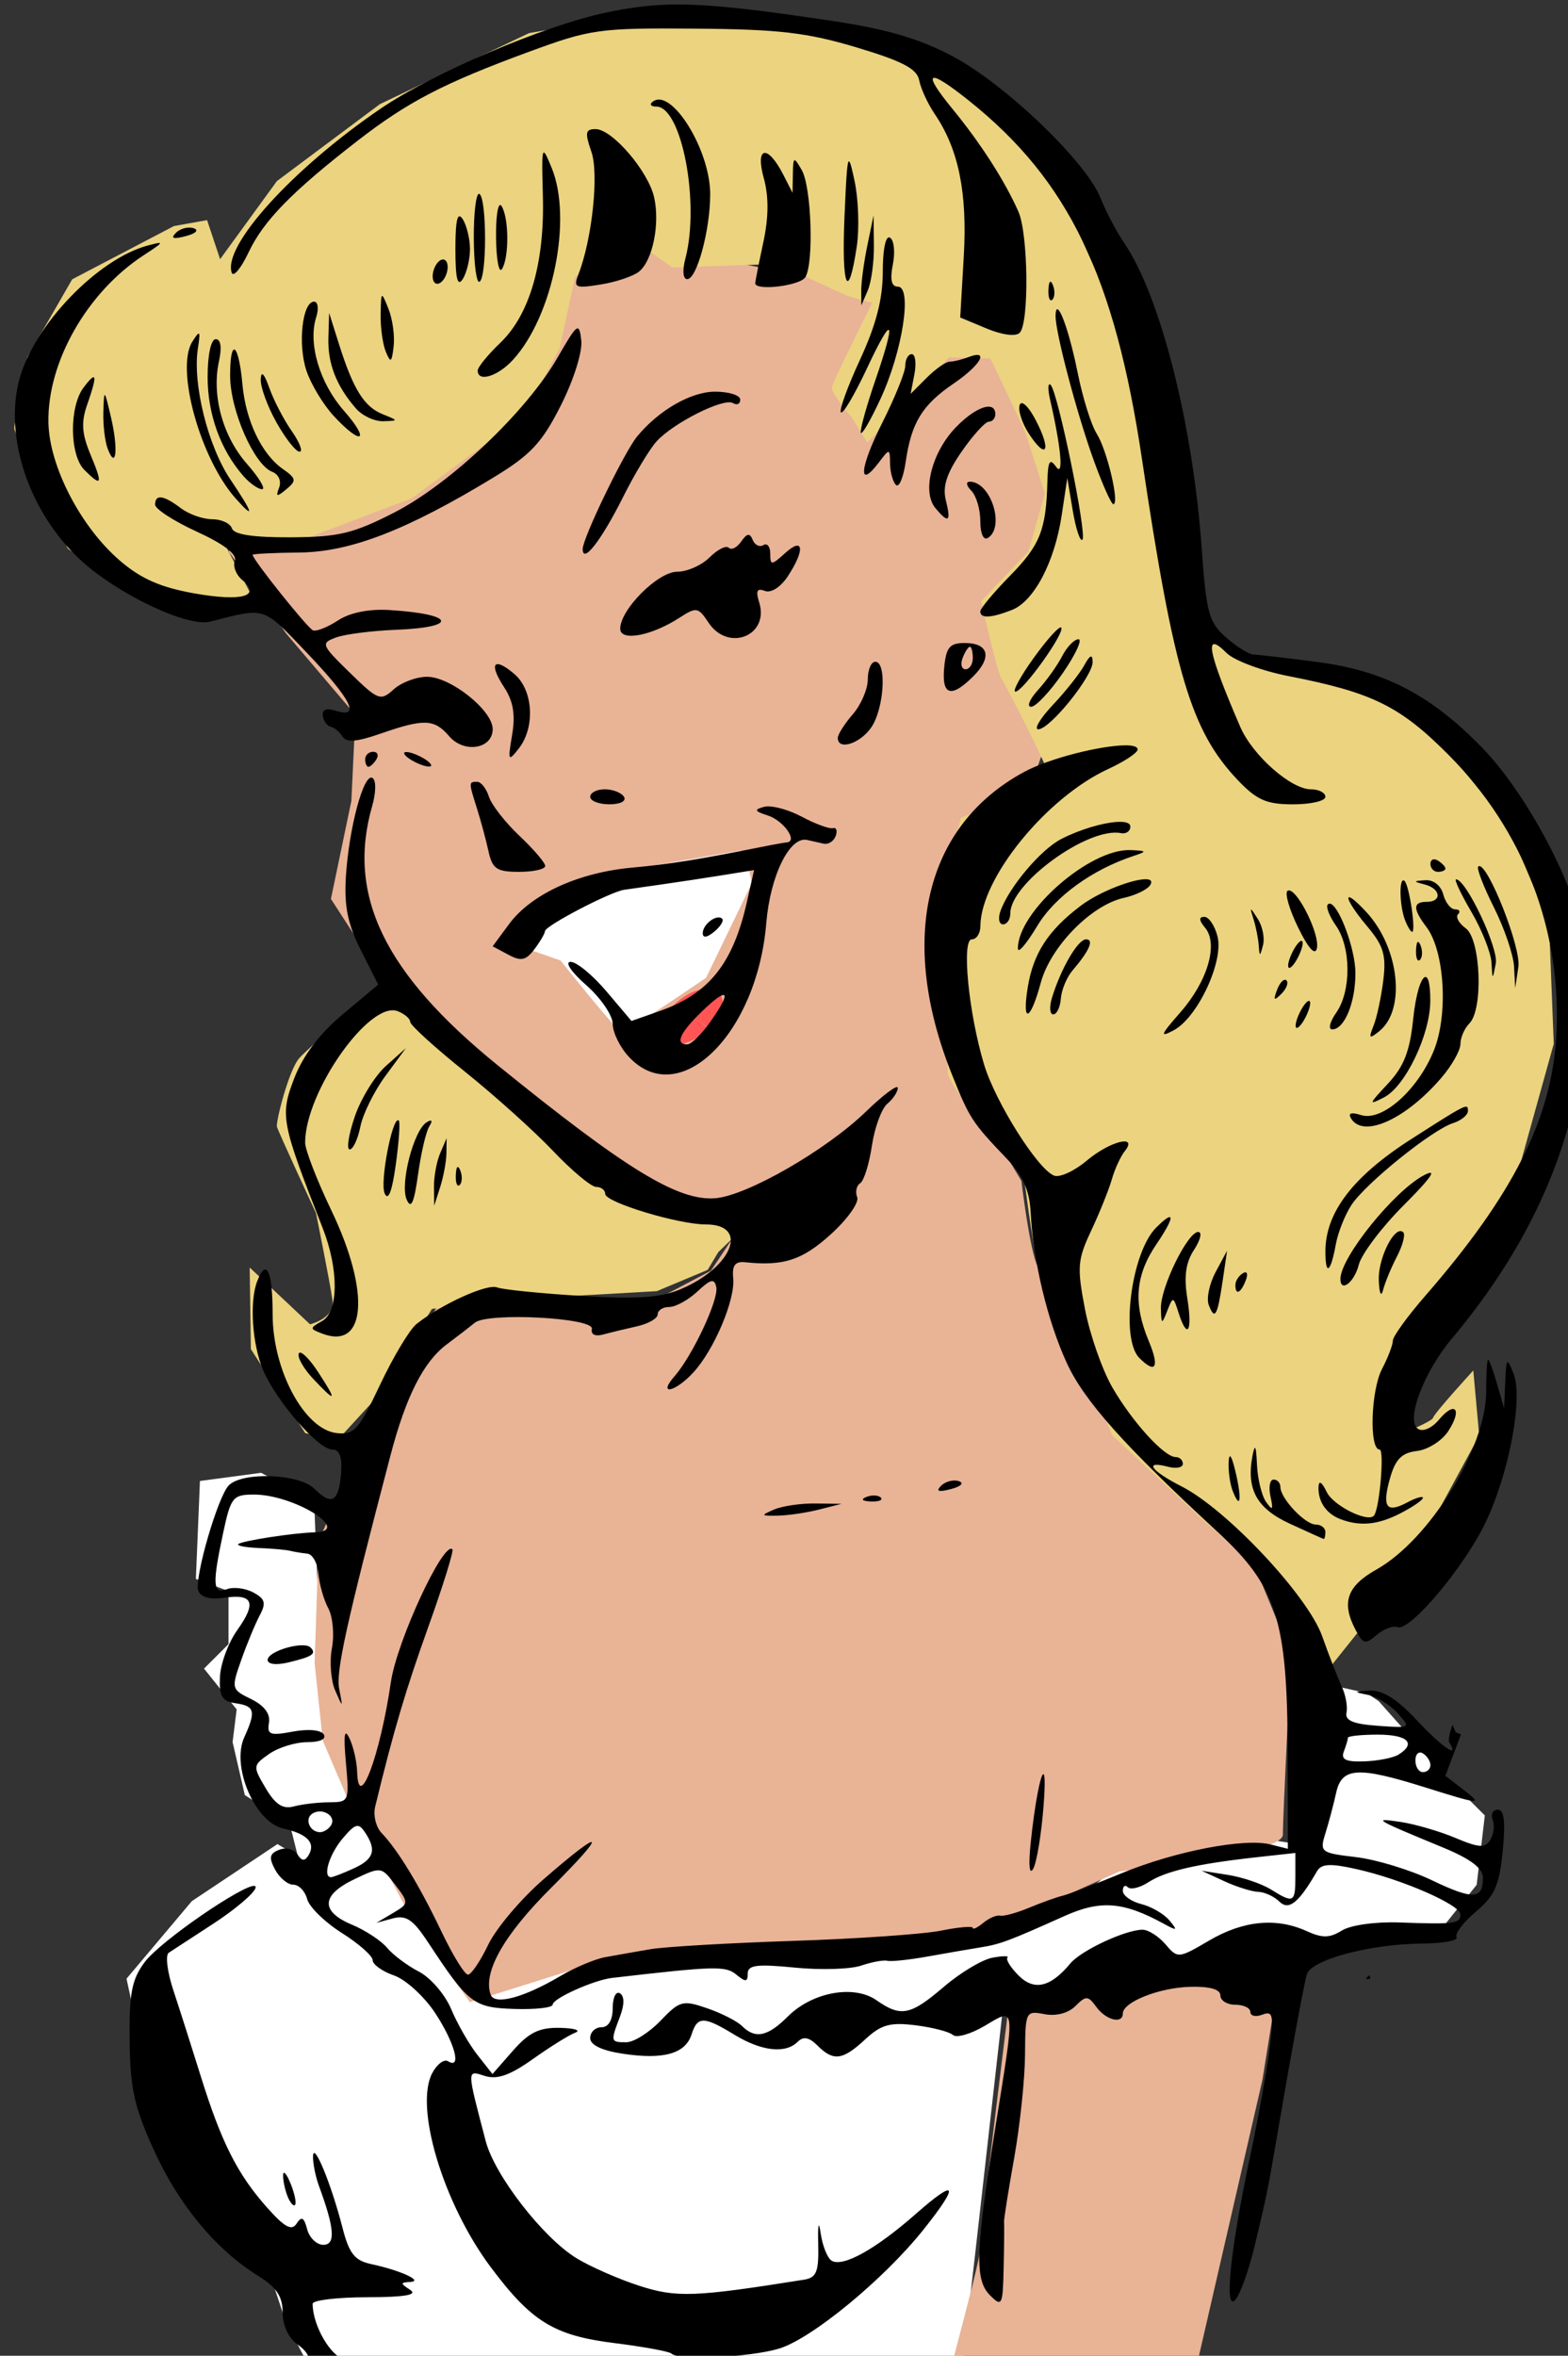 <?xml version="1.0" encoding="UTF-8" standalone="no"?>
<svg
   xmlns:dc="http://purl.org/dc/elements/1.1/"
   xmlns:cc="http://creativecommons.org/ns#"
   xmlns:rdf="http://www.w3.org/1999/02/22-rdf-syntax-ns#"
   xmlns:svg="http://www.w3.org/2000/svg"
   xmlns="http://www.w3.org/2000/svg"
   xmlns:sodipodi="http://sodipodi.sourceforge.net/DTD/sodipodi-0.dtd"
   xmlns:inkscape="http://www.inkscape.org/namespaces/inkscape"
   sodipodi:docname="Farmer daughter.svg"
   inkscape:version="1.0 (4035a4fb49, 2020-05-01)"
   id="svg4753"
   version="1.1"
   viewBox="0 0 55.389 83.208"
   height="83.208mm"
   width="55.389mm">
  <rect x="0" y="0" width="55.389" height="83.208" fill="#333333" stroke="none"/>
  <title
     id="title5359">Farmer daughter</title>
  <defs
     id="defs4747" />
  <sodipodi:namedview
     inkscape:window-maximized="1"
     inkscape:window-y="-8"
     inkscape:window-x="-8"
     inkscape:window-height="705"
     inkscape:window-width="1366"
     fit-margin-bottom="0"
     fit-margin-right="0"
     fit-margin-left="0"
     fit-margin-top="0"
     inkscape:snap-global="false"
     showguides="false"
     showgrid="false"
     inkscape:document-rotation="0"
     inkscape:current-layer="layer1"
     inkscape:document-units="mm"
     inkscape:cy="36.207589"
     inkscape:cx="-49.02859"
     inkscape:zoom="0.65072694"
     inkscape:pageshadow="2"
     inkscape:pageopacity="0.0"
     borderopacity="1.0"
     bordercolor="#666666"
     pagecolor="#ffffff"
     id="base">
    <sodipodi:guide
       id="guide5332"
       orientation="0,-1"
       position="-266.611,-233.092" />
  </sodipodi:namedview>
  <g
     transform="translate(-333.134,-100.986)"
     id="layer1"
     inkscape:groupmode="layer"
     inkscape:label="Lager 1">
    <path
       id="path5361"
       d="m 366.853,186.867 0.72,-6.196 1.009,-8.934 3.314,-1.441 4.467,0.144 3.602,-0.72 4.179,-0.72 1.153,-1.441 0.288,-2.45 -1.441,-1.441 -2.306,-2.594 -0.432,-0.288 -2.594,-0.576 0.144,5.908 -1.873,-0.288 -3.747,0.432 c 0,0 -1.585,1.441 -2.161,1.729 -0.576,0.288 -5.187,1.009 -5.187,1.009 l -6.484,0.865 h -3.458 l -3.314,0.288 -1.729,1.009 h -1.009 l -0.72,-0.72 -3.314,-5.043 -1.441,-3.026 -0.144,-4.755 -0.144,-3.602 -1.873,-1.009 -2.161,0.288 -0.144,3.458 1.153,0.432 v 1.873 l -0.865,0.865 1.153,1.441 -0.144,1.153 0.432,1.873 1.585,1.009 0.288,1.153 -0.72,-0.432 -3.026,2.017 -2.306,2.738 1.153,5.332 3.747,4.611 0.72,2.161 1.873,3.602 z"
       style="fill:#ffffff;fill-rule:evenodd;stroke:none;stroke-width:0.265px;stroke-linecap:butt;stroke-linejoin:miter;stroke-opacity:1" />
    <path
       transform="matrix(0.265,0,0,0.265,333.134,100.986)"
       d="M 57.729 26.686 L 30.498 73.523 L 38.123 84.416 L 47.381 95.309 L 46.838 106.744 L 44.113 119.816 L 50.105 129.074 L 63.721 143.779 L 82.781 157.395 L 99.119 162.84 L 94.764 169.375 L 84.416 174.822 L 69.166 174.277 L 58.818 173.188 L 50.105 188.438 L 42.48 205.32 L 41.936 221.658 L 43.025 232.006 L 46.293 239.631 L 55.006 255.969 L 62.631 266.861 L 81.693 260.871 L 101.844 259.781 L 127.439 259.236 L 149.225 249.434 C 149.225 249.434 171.01 247.256 171.01 244.533 C 171.01 241.81 172.1 220.57 172.1 220.57 L 167.197 208.588 L 153.037 193.883 C 153.037 193.883 139.421 171.009 138.332 168.83 C 137.243 166.652 136.154 157.395 136.154 157.395 L 127.984 143.779 L 124.717 119.816 L 137.244 105.111 C 137.244 105.111 158.483 47.927 151.947 46.293 C 145.412 44.659 57.729 26.686 57.729 26.686 z M 147.047 261.961 L 134.52 266.861 C 134.52 266.861 130.707 297.361 130.707 299.539 C 130.707 301.718 123.084 328.404 123.084 331.127 L 155.76 331.672 L 168.287 277.209 L 170.465 263.594 L 147.047 261.961 z "
       style="fill:#e9b396;fill-opacity:1;fill-rule:evenodd;stroke:none;stroke-width:1px;stroke-linecap:butt;stroke-linejoin:miter;stroke-opacity:1"
       id="path5363" />
    <path
       transform="matrix(0.265,0,0,0.265,333.134,100.986)"
       d="M 87.863 1.42 L 70.512 4.416 L 50.635 13.881 L 36.912 24.135 L 29.34 34.545 L 27.605 29.34 L 23.188 30.129 L 9.623 37.227 L 3.629 47.639 C 3.629 47.639 1.893 56.473 1.893 57.104 C 1.893 57.734 8.677 72.246 8.992 73.035 C 9.308 73.824 23.031 80.291 23.031 80.291 L 33.6 79.502 L 29.656 71.932 L 40.383 71.932 L 54.895 66.41 L 69.881 55.367 L 74.613 46.377 L 76.662 36.912 L 83.604 31.391 L 89.598 35.65 L 103.637 35.178 L 112.943 39.436 L 116.256 40.383 C 116.256 40.383 111.05 50.793 110.893 51.582 C 110.735 52.371 113.574 55.684 113.574 55.684 L 115.625 58.996 L 126.51 47.639 L 132.031 47.797 L 136.605 57.418 L 139.287 65.779 L 137.078 73.508 L 130.77 80.133 C 130.77 80.133 132.978 89.756 133.451 90.387 C 133.924 91.018 139.918 102.69 139.918 103.637 C 139.918 104.583 128.088 109 128.088 109 L 124.932 121.777 C 124.932 121.777 126.194 141.179 126.352 143.072 C 126.509 144.965 136.447 156.48 136.447 156.48 C 136.447 156.48 137.71 166.577 138.184 167.365 C 138.657 168.154 148.279 191.342 148.279 191.342 C 148.279 191.342 159.162 201.438 159.951 202.227 C 160.74 203.015 168.469 209.482 168.469 210.113 C 168.469 210.744 173.99 226.361 173.99 226.361 L 187.084 209.955 L 197.178 191.342 L 196.391 182.666 C 196.391 182.666 191.185 188.346 191.027 188.977 C 190.87 189.608 183.928 192.289 183.928 192.289 L 185.664 182.352 L 202.068 157.27 L 207.117 139.129 L 206.486 123.039 L 200.965 109.947 L 189.291 95.434 L 179.195 90.387 L 163.736 87.074 L 160.74 84.551 L 156.48 82.5 L 154.273 54.422 L 138.971 20.191 L 123.828 8.045 L 111.682 3.943 L 87.863 1.42 z M 50.32 131.715 C 50.32 131.715 41.328 139.444 39.908 141.021 C 38.488 142.599 36.755 149.541 36.912 150.172 C 37.07 150.803 42.117 161.686 42.117 161.686 C 42.117 161.686 44.011 170.993 44.326 173.359 C 44.642 175.726 41.328 176.514 41.328 176.514 L 33.283 168.943 L 33.441 179.826 L 40.697 191.027 L 45.115 191.814 L 50.32 186.137 L 57.576 174.463 L 70.668 173.045 L 87.547 172.098 L 94.33 169.258 L 95.75 166.893 L 100.797 162.002 C 100.797 162.002 83.288 157.427 81.553 156.639 C 79.818 155.85 69.406 148.121 69.406 148.121 L 50.32 131.715 z "
       style="fill:#ebd380;fill-opacity:1;fill-rule:evenodd;stroke:none;stroke-width:1px;stroke-linecap:butt;stroke-linejoin:miter;stroke-opacity:1"
       id="path5368" />
    <path
       id="path5373"
       d="m 350.78,134.157 2.156,0.755 c 0,0 2.048,2.588 2.192,2.552 0.144,-0.036 2.947,-1.941 2.947,-1.941 l 1.617,-3.342 c 0,0 -0.216,-1.186 -0.395,-1.15 -0.18,0.036 -5.678,0.97 -5.678,0.97 z"
       style="fill:#ffffff;fill-rule:evenodd;stroke:none;stroke-width:0.265px;stroke-linecap:butt;stroke-linejoin:miter;stroke-opacity:1" />
    <path
       transform="matrix(0.706,-0.708,0.837,0.548,0,0)"
       d="m 83.061,357.877 a 1.269,0.747 0 0 1 -1.26,-0.751 1.269,0.747 0 0 1 1.273,-0.743 1.269,0.747 0 0 1 1.266,0.747 1.269,0.747 0 0 1 -1.267,0.747 l -0.003,-0.747 z"
       sodipodi:arc-type="slice"
       sodipodi:end="1.5687403"
       sodipodi:start="1.5781756"
       sodipodi:ry="0.74714172"
       sodipodi:rx="1.2693582"
       sodipodi:cy="357.12997"
       sodipodi:cx="83.070099"
       sodipodi:type="arc"
       id="path5375"
       style="fill:#ff5555;fill-opacity:1;stroke:none;stroke-width:1.363" />
    <path
       sodipodi:nodetypes="ssssssssssssccsssssssssssssssscsssscccssssssssccsscsssssssssssscssssscssssssssssssssssccssscssssccssssccssccccsscsssssssssssssssssssssssssssssssssssssssscsssscsscsscssssssssscssssssssssssssssssssssssssssssssccscsccsssssssssssssssssssssssssscscssssccsssssssssssssssscsssscscscssssssssssscssscsssssssssssssscsscsscssscssssssssscsssssssssssssssssssssssssssssssssssssccssccssssscsssssssssscsscscsssscssssssssssssssssssssssssssssssssscssscsssssssssscscccssssssssssssssssssssssssssssscsssssssssssssssssccsssssscssssssscccsssssscccssscssssssssssssssccssscccsssssssssssssssssssssssssssssssssssssccscsssssssssssssssscsssssssssssscsccscccssssssssssssssssssscsscscssssssssssssscssssssssssscsscscccscsscccccssssssssssssssssssssssssssssssssssscccsssssssssssssssssscccsssscssssssssssccsscssssssssssssssssssssssssssssssssssssssssssscssssscsssssssssssssssssssccsssccccccssssscsscscscscccsscsccssssssscsssscsssssssssssscsssscscccsssssscsssssssccssccccscscsssssssssssssssssssssssccssccssssssssssssssssssssssssssssccsssssssssssssssssssscsssssssssssccssscsssssssssssssscssccsccscsccsscsssss"
       transform="scale(0.265)"
       d="m 1348.254,381.684 c -0.657,-0.01 -1.289,-0.008 -1.904,0.008 -2.953,0.075 -5.509,0.441 -8.479,1.068 -8.266,1.747 -23.083,8.066 -30.035,12.809 -11.721,7.996 -21.037,18.256 -19.84,21.848 0.221,0.663 1.237,-0.558 2.256,-2.713 1.987,-4.203 5.786,-8.091 14.533,-14.871 6.702,-5.195 11.472,-7.671 22.801,-11.838 8.274,-3.043 9.361,-3.196 22.199,-3.098 11.141,0.086 14.897,0.522 21.488,2.496 6.141,1.839 8.076,2.855 8.367,4.393 0.209,1.1 1.143,3.125 2.076,4.5 3.176,4.68 4.357,10.474 3.865,18.973 l -0.473,8.137 3.516,1.469 c 2.074,0.867 3.883,1.1 4.412,0.57 1.274,-1.274 1.147,-13.162 -0.172,-16.148 -1.804,-4.083 -5.01,-9.077 -8.779,-13.678 -4.203,-5.129 -3.342,-5.537 2.246,-1.062 13.218,10.584 19.368,23.341 23.004,47.725 4.259,28.557 6.548,36.235 12.754,42.766 2.551,2.685 3.837,3.25 7.393,3.25 2.367,0 4.303,-0.45 4.303,-1 0,-0.55 -0.864,-1 -1.922,-1 -2.665,0 -7.786,-4.525 -9.43,-8.332 -4.377,-10.139 -4.888,-12.909 -1.82,-9.842 1.005,1.005 4.717,2.391 8.25,3.08 11.188,2.183 14.855,3.988 21.336,10.496 10.021,10.062 15.177,23.542 14.361,37.543 -0.64,10.975 -5.761,21.119 -17.438,34.537 -2.385,2.741 -4.341,5.441 -4.344,6 0,0.559 -0.653,2.261 -1.445,3.779 -1.493,2.861 -1.731,10.738 -0.324,10.738 0.669,0 0,7.88 -0.746,8.799 -0.8,0.984 -5.414,-1.309 -6.293,-3.127 -0.665,-1.375 -1.067,-1.622 -1.102,-0.672 -0.068,1.941 1.033,3.555 2.916,4.271 v 0 c 2.639,1.004 5.022,0.768 8.049,-0.797 1.623,-0.839 2.951,-1.755 2.951,-2.035 0,-0.28 -0.939,-0.006 -2.086,0.607 -2.797,1.497 -3.399,0.634 -2.283,-3.279 0.71,-2.49 1.561,-3.341 3.574,-3.576 1.453,-0.17 3.328,-1.355 4.166,-2.635 1.921,-2.932 0.934,-4.136 -1.246,-1.52 -0.922,1.106 -2.127,1.63 -2.783,1.207 -1.693,-1.091 0.787,-7.642 4.586,-12.115 18.228,-21.769 19.604,-42.513 16.32,-57.623 -1.715,-5.617 -6.915,-15.492 -12.461,-21.166 -6.828,-6.986 -12.982,-10.161 -21.955,-11.326 -4.033,-0.524 -7.826,-0.964 -8.428,-0.982 -0.602,-0.017 -2.244,-1.044 -3.65,-2.281 -2.287,-2.013 -2.628,-3.25 -3.231,-11.75 -1.184,-16.705 -5.542,-33.842 -10.408,-40.926 -0.972,-1.415 -2.367,-4.075 -3.1,-5.91 -1.933,-4.843 -12.698,-15.153 -19.705,-18.871 -4.404,-2.337 -8.727,-3.612 -15.928,-4.693 -9.515,-1.429 -15.317,-2.131 -19.916,-2.201 z m -3.258,12.668 c -0.377,-0.016 -0.721,0.112 -1.02,0.41 -0.288,0.288 -0.01,0.523 0.617,0.523 3.379,0 5.836,12.819 3.879,20.25 -0.424,1.611 -0.323,2.75 0.246,2.75 1.284,0 3.053,-6.525 3.061,-11.289 0.01,-5.347 -4.146,-12.53 -6.783,-12.645 z m -8.498,3.934 c -1.355,0 -1.443,0.476 -0.557,3.018 1.028,2.948 0.097,11.693 -1.744,16.391 -0.677,1.728 -0.392,1.851 3.01,1.299 2.066,-0.335 4.363,-1.112 5.104,-1.727 1.803,-1.496 2.781,-6.313 2.002,-9.859 -0.766,-3.489 -5.592,-9.121 -7.814,-9.121 z m -6.85,3.141 c -0.317,-0.149 -0.288,1.507 -0.172,5.801 0.24,8.892 -1.762,15.795 -5.668,19.537 -1.663,1.593 -3.023,3.262 -3.023,3.709 0,1.595 2.686,0.775 4.709,-1.438 5.33,-5.829 7.943,-18.789 5.156,-25.574 -0.496,-1.208 -0.812,-1.946 -1.002,-2.035 z m 29.354,0.043 c -0.537,0.089 -0.669,1.216 -0.086,3.328 0.684,2.478 0.665,5.219 -0.062,8.611 -0.587,2.737 -1.068,5.178 -1.068,5.426 0,1.054 5.951,0.341 6.668,-0.799 1.167,-1.856 0.829,-12.052 -0.475,-14.299 -1.062,-1.83 -1.135,-1.798 -1.178,0.549 l -0.045,2.5 -1.234,-2.42 c -1.039,-2.037 -1.982,-2.986 -2.519,-2.896 z m 11.256,1.121 c -0.238,0.109 -0.357,2.296 -0.576,7.354 -0.408,9.43 0.491,11.615 1.637,3.977 0.356,-2.376 0.222,-6.303 -0.297,-8.727 -0.333,-1.558 -0.551,-2.492 -0.715,-2.598 -0.017,-0.011 -0.033,-0.013 -0.049,-0.006 z m -49.318,4.324 c -0.385,0.087 -0.683,2.601 -0.672,5.859 v 0 c 0.01,3.475 0.355,6.109 0.768,5.855 0.988,-0.609 0.971,-11.087 -0.02,-11.699 -0.026,-0.016 -0.053,-0.021 -0.078,-0.016 z m 2.871,1.49 c -0.355,-0.065 -0.605,1.68 -0.578,4.293 0.029,2.965 0.383,4.873 0.787,4.24 0.973,-1.524 0.94,-6.83 -0.053,-8.393 -0.054,-0.086 -0.106,-0.131 -0.156,-0.141 z m 49.746,1.381 -0.828,4 c -0.455,2.2 -0.822,4.9 -0.814,6 l 0.012,2 0.859,-2 c 0.473,-1.1 0.841,-3.8 0.814,-6 z m -55.213,0.125 c -0.37,0.057 -0.527,1.438 -0.527,4.375 0,3.916 0.279,5.068 0.969,4 0.533,-0.825 0.971,-2.625 0.971,-4 0,-1.375 -0.438,-3.175 -0.971,-4 -0.173,-0.267 -0.319,-0.394 -0.441,-0.375 z m -36.014,1.502 c -0.631,0.004 -1.34,0.269 -1.775,0.705 -0.742,0.742 -0.353,0.872 1.31,0.438 1.352,-0.354 1.806,-0.807 1.057,-1.057 -0.18,-0.06 -0.381,-0.087 -0.592,-0.086 z m 93.217,1.32 c -0.46,0.157 -0.762,1.904 -0.762,4.582 0,3.624 -0.896,7.086 -3.029,11.695 -1.667,3.601 -2.813,6.767 -2.545,7.035 0.268,0.268 1.831,-2.382 3.473,-5.887 3.471,-7.41 3.962,-6.686 1.102,1.627 -1.1,3.197 -1.972,6.305 -1.941,6.906 0.031,0.601 1.209,-1.381 2.617,-4.406 2.956,-6.352 4.297,-15 2.326,-15 -0.854,0 -1.064,-0.941 -0.66,-2.961 0.326,-1.629 0.159,-3.23 -0.373,-3.559 -0.072,-0.044 -0.141,-0.056 -0.207,-0.033 z m -97.186,0.734 c -0.184,-0.022 -0.716,0.109 -1.576,0.342 -6.691,1.813 -15.155,10.629 -17.084,17.793 -2.085,7.744 1.304,17.792 8.137,24.113 4.903,4.536 14.253,8.989 17.264,8.223 7.535,-1.919 6.94,-2.113 12.961,4.199 5.913,6.2 7.176,8.745 3.807,7.676 -1.251,-0.397 -1.852,-0.161 -1.728,0.682 0.104,0.71 0.578,1.367 1.055,1.457 0.476,0.09 1.182,0.674 1.568,1.299 0.512,0.828 1.894,0.72 5.111,-0.4 5.766,-2.008 7.133,-1.953 9.115,0.361 1.986,2.319 5.795,1.692 5.795,-0.953 0,-2.496 -5.616,-6.973 -8.748,-6.973 -1.427,0 -3.427,0.755 -4.447,1.678 -1.756,1.589 -2.065,1.473 -5.848,-2.221 -3.819,-3.73 -3.899,-3.934 -1.842,-4.695 1.183,-0.438 4.791,-0.899 8.018,-1.027 8.438,-0.335 7.811,-2.099 -0.936,-2.633 -2.697,-0.165 -5.239,0.351 -6.811,1.381 -1.379,0.904 -2.878,1.504 -3.332,1.332 -0.724,-0.275 -8.056,-9.445 -8.053,-10.072 7e-4,-0.133 2.813,-0.269 6.25,-0.307 6.785,-0.071 14.288,-2.973 25.844,-9.992 4.973,-3.021 6.473,-4.627 8.994,-9.621 1.718,-3.404 2.893,-7.146 2.719,-8.658 -0.288,-2.486 -0.5,-2.332 -3.189,2.336 -4.131,7.168 -14.277,16.786 -21.734,20.604 -5.483,2.807 -7.434,3.274 -13.81,3.305 -4.99,0.024 -7.558,-0.364 -7.832,-1.186 -0.224,-0.672 -1.411,-1.223 -2.635,-1.223 -1.224,0 -3.098,-0.659 -4.166,-1.467 -2.32,-1.755 -3.441,-1.91 -3.441,-0.477 0,0.58 2.506,2.202 5.568,3.604 3.595,1.646 5.386,3.017 5.059,3.871 -0.279,0.728 0.159,1.876 0.975,2.553 2.616,2.171 0,2.921 -6.318,1.809 -4.528,-0.798 -7.148,-1.944 -9.963,-4.361 -5.234,-4.495 -9.412,-12.543 -9.541,-18.383 -0.178,-8.066 5.152,-17.43 12.721,-22.352 1.721,-1.119 2.382,-1.579 2.076,-1.615 z m 37.812,2.197 c -0.119,-0.002 -0.251,0.036 -0.389,0.121 -0.55,0.34 -1,1.294 -1,2.119 0,0.825 0.45,1.221 1,0.881 0.55,-0.34 1,-1.292 1,-2.117 0,-0.619 -0.253,-0.997 -0.611,-1.004 z m 80.977,2.969 c -0.152,-0.023 -0.255,0.342 -0.285,1.07 -0.043,1.054 0.193,1.645 0.525,1.312 0.332,-0.332 0.366,-1.196 0.078,-1.918 -0.12,-0.299 -0.228,-0.451 -0.318,-0.465 z m -89.059,1.906 c -0.184,-0.09 -0.207,0.675 -0.242,2.414 -0.035,1.743 0.273,3.993 0.686,5 0.642,1.567 0.794,1.465 1.047,-0.707 0.163,-1.396 -0.147,-3.646 -0.688,-5 -0.42,-1.051 -0.659,-1.637 -0.803,-1.707 z m -9.113,0.746 c -1.565,0 -2.196,5.683 -1.022,9.201 0.606,1.815 2.249,4.536 3.652,6.049 3.73,4.021 4.926,3.366 1.33,-0.729 -3.224,-3.672 -4.788,-8.949 -3.682,-12.434 0.364,-1.148 0.239,-2.088 -0.279,-2.088 z m 99.029,1.023 c -0.112,0.052 -0.18,0.316 -0.191,0.832 -0.048,2.161 2.849,13.127 5.125,19.395 1.149,3.162 2.309,5.75 2.578,5.75 0.867,0 -0.836,-7.224 -2.215,-9.396 -0.735,-1.157 -1.875,-4.803 -2.535,-8.104 -0.981,-4.904 -2.277,-8.701 -2.762,-8.477 z m -97.023,0.477 -0.1,3.316 c -0.103,3.441 1.065,6.431 3.684,9.434 0.84,0.963 2.471,1.722 3.623,1.688 2.066,-0.062 2.064,-0.076 -0.09,-0.943 -2.459,-0.991 -3.913,-3.33 -5.814,-9.359 z m -17.381,2.764 c -0.021,-0.005 -0.048,9.1e-4 -0.078,0.019 -0.145,0.089 -0.397,0.451 -0.779,1.057 -2.267,3.593 1.057,15.594 5.791,20.91 2.596,2.915 2.337,1.983 -0.697,-2.514 -3.008,-4.457 -5.079,-12.77 -4.355,-17.48 0.203,-1.323 0.269,-1.955 0.119,-1.992 z m 2.262,0.736 c -0.63,0 -1.08,2.103 -1.08,5.051 0,4.952 1.726,9.721 4.775,13.199 0.844,0.963 1.963,1.75 2.484,1.75 0.522,0 -0.388,-1.522 -2.022,-3.383 -3.243,-3.694 -4.721,-9.138 -3.719,-13.701 0.399,-1.816 0.233,-2.916 -0.44,-2.916 z m 2.426,1.387 c -0.287,0.083 -0.506,1.21 -0.506,3.486 0,4.586 3.192,11.879 5.604,12.805 0.854,0.328 1.259,1.239 0.932,2.094 -0.483,1.26 -0.322,1.298 0.965,0.23 1.375,-1.141 1.323,-1.439 -0.482,-2.703 -2.813,-1.97 -4.943,-6.434 -5.379,-11.275 -0.281,-3.124 -0.764,-4.743 -1.133,-4.637 z m 90.356,0.613 c -0.474,0 -0.861,0.689 -0.861,1.529 0,0.841 -1.378,4.262 -3.064,7.602 -3.026,5.995 -3.289,9.041 -0.457,5.297 1.428,-1.887 1.46,-1.884 1.49,0.156 0.018,1.146 0.369,2.424 0.781,2.84 0.412,0.416 1,-0.972 1.305,-3.084 0.753,-5.212 2.201,-7.573 6.387,-10.424 3.622,-2.467 4.827,-4.617 1.976,-3.523 -0.87,0.334 -1.995,0.607 -2.5,0.607 -0.505,0 -1.881,0.965 -3.061,2.145 l -2.145,2.145 0.506,-2.645 c 0.278,-1.454 0.116,-2.645 -0.357,-2.645 z m -86.58,2.68 c -0.114,0.004 -0.182,0.232 -0.201,0.686 -0.043,1.025 0.904,3.613 2.106,5.75 1.201,2.137 2.58,3.885 3.066,3.885 0.486,0 0.018,-1.237 -1.041,-2.75 -1.059,-1.512 -2.403,-4.1 -2.988,-5.75 -0.431,-1.217 -0.751,-1.828 -0.941,-1.82 z m -22.516,0.396 c -0.205,0.026 -0.635,0.49 -1.297,1.365 -1.938,2.562 -1.877,9.007 0.103,10.988 2.333,2.333 2.486,1.953 0.818,-2.039 -1.162,-2.782 -1.266,-4.309 -0.449,-6.65 0.883,-2.532 1.166,-3.707 0.824,-3.664 z m 127.486,0.949 c -0.242,-0.036 -0.236,0.771 0.039,1.975 1.495,6.531 1.846,10.483 0.799,9 -0.834,-1.18 -1.078,-0.754 -1.148,2 -0.164,6.417 -0.975,8.458 -4.973,12.531 -2.183,2.224 -3.969,4.366 -3.969,4.758 0,0.958 1.394,0.897 4.186,-0.184 2.969,-1.149 5.725,-6.385 6.668,-12.666 l 0.742,-4.939 0.734,4.385 c 0.405,2.411 0.982,4.139 1.281,3.84 0.641,-0.641 -3.289,-19.764 -4.24,-20.631 -0.044,-0.041 -0.084,-0.063 -0.119,-0.068 z m -44.617,0.975 c -3.2,0 -7.516,2.484 -10.387,5.977 -1.712,2.083 -7.248,13.532 -7.248,14.988 0,2.068 2.47,-1.117 5.402,-6.967 1.516,-3.025 3.509,-6.334 4.428,-7.355 2.229,-2.476 8.993,-5.87 10.205,-5.121 0.531,0.328 0.965,0.12 0.965,-0.463 0,-0.582 -1.514,-1.059 -3.365,-1.059 z m -81.322,0.457 c -0.131,-0.098 -0.162,0.67 -0.211,2.213 -0.055,1.743 0.206,3.97 0.582,4.949 1.125,2.934 1.43,0.04 0.439,-4.186 -0.449,-1.915 -0.679,-2.878 -0.81,-2.977 z m 122.236,1.076 c -0.138,-0.012 -0.241,0.069 -0.303,0.25 -0.237,0.705 0.32,2.431 1.24,3.836 2.342,3.575 3.026,2.267 0.928,-1.775 -0.736,-1.418 -1.451,-2.276 -1.865,-2.311 z m -4.519,0.469 c -1.004,0.044 -2.656,1.042 -4.324,2.783 -3.177,3.316 -4.5,8.551 -2.707,10.711 1.772,2.135 2.134,1.873 1.406,-1.025 -0.462,-1.84 0.116,-3.612 2.117,-6.5 1.514,-2.184 3.14,-3.971 3.615,-3.971 0.475,0 0.863,-0.45 0.863,-1 0,-0.707 -0.368,-1.025 -0.971,-0.998 z m -2.428,9.998 c -0.556,0 -0.467,0.533 0.199,1.199 0.66,0.66 1.199,2.486 1.199,4.059 0,1.651 0.422,2.599 1,2.242 2.337,-1.444 0.401,-7.5 -2.398,-7.5 z m -29.559,7.086 c -0.237,0.033 -0.523,0.325 -0.912,0.885 -0.562,0.811 -1.309,1.185 -1.66,0.834 -0.351,-0.351 -1.499,0.225 -2.553,1.279 -1.054,1.054 -3.002,1.916 -4.328,1.916 -2.557,0 -7.59,5.037 -7.59,7.596 0,1.731 4.156,0.961 7.902,-1.467 2.249,-1.457 2.494,-1.415 3.871,0.658 2.633,3.965 8.159,1.726 6.744,-2.732 -0.479,-1.509 -0.277,-1.9 0.77,-1.498 0.823,0.316 2.109,-0.51 3.066,-1.971 2.303,-3.515 2.098,-5.304 -0.353,-3.086 -1.851,1.676 -2,1.682 -2,0.096 0,-0.943 -0.411,-1.459 -0.914,-1.148 -0.503,0.311 -1.144,0.001 -1.424,-0.689 -0.194,-0.478 -0.382,-0.705 -0.619,-0.672 z m 41.732,12.357 c -0.241,-0.242 -1.891,1.585 -3.668,4.059 -1.777,2.474 -2.867,4.49 -2.42,4.479 1.03,-0.027 6.678,-7.947 6.088,-8.537 z m 2.309,1.557 c -0.557,0 -1.536,1.012 -2.174,2.25 -0.638,1.238 -2.082,3.263 -3.209,4.5 -1.127,1.237 -1.543,2.25 -0.924,2.25 0.619,0 2.52,-2.025 4.223,-4.5 1.703,-2.475 2.641,-4.5 2.084,-4.5 z m -15.166,0.5 c -1.996,0 -2.471,0.566 -2.73,3.25 -0.362,3.751 0.919,4.144 3.875,1.188 2.546,-2.546 2.059,-4.438 -1.145,-4.438 z m 0.69,0.5 c 0.216,0 0.393,0.675 0.393,1.5 0,0.825 -0.436,1.5 -0.969,1.5 -0.533,0 -0.709,-0.675 -0.393,-1.5 0.317,-0.825 0.753,-1.5 0.969,-1.5 z m 16.084,1.316 c -0.182,0.077 -0.46,0.468 -0.854,1.184 -0.606,1.1 -2.481,3.462 -4.166,5.25 -1.686,1.787 -2.557,3.25 -1.939,3.25 1.547,0 7.276,-7.104 7.238,-8.977 -0.011,-0.545 -0.098,-0.784 -0.279,-0.707 z m -28.691,0.684 c -0.55,0 -1,1.057 -1,2.348 0,1.291 -0.9,3.384 -2,4.652 -1.1,1.268 -2,2.688 -2,3.154 0,1.696 2.927,0.788 4.443,-1.377 1.726,-2.464 2.126,-8.777 0.557,-8.777 z m -50.305,0.314 c -0.7,-0.03 -0.482,1.082 0.838,3.096 1.212,1.85 1.511,3.646 1.057,6.336 -0.591,3.498 -0.53,3.621 0.889,1.812 2.209,-2.816 1.923,-7.772 -0.572,-9.908 -1.04,-0.89 -1.791,-1.318 -2.211,-1.336 z m 83.58,10.826 c -3.177,0.027 -10.012,1.681 -13.49,3.574 -13.195,7.182 -16.784,22.29 -9.572,40.287 2.358,5.885 2.684,6.384 7.287,11.203 2.196,2.299 3.057,4.235 3.213,7.219 0.341,6.517 2.23,14.398 4.801,20.018 2.309,5.048 7.673,11.057 20.137,22.561 7.872,7.265 9.282,11.712 9.316,29.357 l 0.027,12.857 -2.324,-0.584 c -3.5,-0.878 -12.787,0.924 -19.867,3.855 -3.466,1.435 -6.978,2.773 -7.803,2.973 -0.825,0.199 -2.85,0.926 -4.5,1.613 -1.65,0.688 -3.385,1.161 -3.856,1.053 -0.47,-0.108 -1.483,0.324 -2.25,0.961 -0.767,0.635 -1.395,0.938 -1.395,0.67 0,-0.269 -1.913,-0.103 -4.25,0.369 -2.337,0.472 -11.225,1.087 -19.75,1.367 -8.525,0.28 -17.075,0.778 -19,1.109 -1.925,0.331 -4.625,0.806 -6,1.057 -1.375,0.251 -4.075,1.388 -6,2.527 -4.859,2.876 -8.754,3.915 -9.27,2.473 -1.063,-2.976 1.735,-7.928 8.025,-14.205 7.673,-7.656 7.183,-8.264 -0.961,-1.191 -3.016,2.619 -6.343,6.551 -7.391,8.738 -1.048,2.187 -2.26,3.981 -2.695,3.988 -0.436,0.006 -2.028,-2.576 -3.537,-5.738 -2.929,-6.139 -5.803,-10.873 -7.994,-13.158 -0.742,-0.774 -1.121,-2.349 -0.842,-3.5 2.443,-10.074 4.037,-15.468 7.1,-24.014 1.956,-5.456 3.393,-10.083 3.195,-10.281 -1.181,-1.181 -7.41,12.26 -8.203,17.703 -1.429,9.807 -4.338,17.534 -4.498,11.949 -0.039,-1.348 -0.496,-3.349 -1.018,-4.449 -0.68,-1.435 -0.815,-0.516 -0.477,3.25 0.462,5.152 0.42,5.249 -2.232,5.264 -1.487,0.008 -3.605,0.254 -4.707,0.551 -1.473,0.396 -2.469,-0.25 -3.766,-2.445 -1.725,-2.92 -1.714,-3.018 0.477,-4.553 1.231,-0.862 3.514,-1.566 5.074,-1.566 1.693,0 2.581,-0.416 2.201,-1.031 -0.373,-0.604 -2.086,-0.759 -4.133,-0.375 -3.025,0.567 -3.451,0.408 -3.172,-1.18 0.209,-1.188 -0.628,-2.301 -2.373,-3.154 -2.644,-1.293 -2.67,-1.392 -1.312,-5.238 0.761,-2.157 1.868,-4.825 2.459,-5.93 0.874,-1.633 0.712,-2.203 -0.865,-3.047 -1.067,-0.571 -2.649,-0.767 -3.514,-0.436 -1.892,0.726 -1.977,-0.617 -0.488,-7.561 1.01,-4.71 1.284,-5.049 4.098,-5.049 5.355,0 13.244,4.925 8.068,5.037 -2.759,0.06 -9.706,1.13 -10.166,1.566 -0.229,0.217 1.008,0.453 2.75,0.521 1.742,0.069 3.616,0.235 4.166,0.373 0.55,0.138 1.578,0.306 2.283,0.375 0.705,0.069 1.376,1.276 1.492,2.68 0.116,1.404 0.707,3.477 1.311,4.605 0.604,1.129 0.822,3.516 0.486,5.307 -0.336,1.791 -0.142,4.331 0.432,5.645 1.04,2.383 1.041,2.384 0.533,-0.227 -0.447,-2.3 0.92,-8.518 6.838,-31.098 2.06,-7.86 4.403,-12.485 7.502,-14.803 1.443,-1.079 3.122,-2.375 3.732,-2.881 1.717,-1.423 15.951,-0.673 15.615,0.822 -0.166,0.737 0.432,1.034 1.5,0.744 0.976,-0.265 3.013,-0.759 4.525,-1.096 1.512,-0.337 2.75,-1.052 2.75,-1.592 0,-0.54 0.695,-0.982 1.543,-0.982 0.848,0 2.535,-0.929 3.75,-2.064 1.785,-1.669 2.266,-1.778 2.516,-0.574 0.342,1.652 -3.182,9.161 -5.58,11.889 -2.282,2.596 0.078,2.124 2.502,-0.5 2.777,-3.006 5.612,-9.694 5.332,-12.576 -0.168,-1.727 0.246,-2.277 1.605,-2.135 5.099,0.534 7.587,-0.275 11.375,-3.697 2.227,-2.012 3.823,-4.246 3.547,-4.967 -0.276,-0.72 -0.098,-1.56 0.397,-1.865 0.494,-0.305 1.198,-2.556 1.564,-5 0.367,-2.444 1.293,-4.965 2.059,-5.6 0.765,-0.635 1.391,-1.583 1.391,-2.107 0,-0.524 -1.913,0.9 -4.25,3.164 -5.299,5.132 -15.837,11.192 -20.062,11.537 -4.965,0.405 -11.861,-3.807 -29.027,-17.727 -15.092,-12.237 -20.138,-22.646 -16.732,-34.52 0.53,-1.847 0.55,-3.462 0.047,-3.773 -1.159,-0.716 -3.144,6.678 -3.545,13.207 -0.239,3.9 0.258,6.326 1.998,9.764 l 2.316,4.574 -4.725,3.955 c -3.099,2.595 -5.329,5.541 -6.484,8.566 -1.897,4.966 -1.739,5.799 3.809,19.949 2.164,5.52 2.122,11.141 -0.094,12.385 -1.667,0.936 -1.667,1.014 0,1.656 5.883,2.266 6.474,-5.499 1.25,-16.4 -1.925,-4.017 -3.5,-8.086 -3.5,-9.043 0,-6.769 8.579,-18.964 12.328,-17.525 0.92,0.353 1.672,0.995 1.672,1.424 0,0.429 3.262,3.398 7.25,6.598 3.987,3.2 9.298,7.974 11.801,10.611 2.503,2.637 5.091,4.795 5.75,4.795 0.659,0 1.199,0.419 1.199,0.93 0,1.119 9.743,4.07 13.435,4.07 5.792,0 3.53,5.728 -3.414,8.645 -2.687,1.128 -5.836,1.336 -13.295,0.877 -5.375,-0.331 -10.394,-0.84 -11.152,-1.131 -1.343,-0.515 -7.404,2.239 -10.725,4.875 -0.908,0.721 -3.091,4.357 -4.85,8.08 -2.864,6.06 -3.471,6.736 -5.812,6.461 -4.287,-0.503 -8.52,-8.373 -8.52,-15.842 0,-5.809 -0.833,-7.581 -2.061,-4.383 -1.037,2.702 -0.67,8.333 0.768,11.773 1.732,4.145 7.376,10.645 9.244,10.645 0.961,0 1.339,0.983 1.18,3.076 -0.298,3.908 -1.247,4.475 -3.58,2.143 -1.993,-1.993 -9.545,-2.291 -11.387,-0.449 -1.469,1.469 -4.665,12.503 -4.07,14.053 0.334,0.869 1.576,1.209 3.426,0.938 3.884,-0.57 4.38,0.637 1.768,4.305 -1.195,1.678 -2.235,4.488 -2.312,6.244 -0.115,2.602 0.274,3.251 2.107,3.512 2.546,0.362 2.72,1.057 1.133,4.541 -1.765,3.874 1.435,11.331 5.221,12.162 3.214,0.706 4.354,1.931 3.332,3.584 -0.485,0.785 -0.91,0.742 -1.459,-0.146 -0.426,-0.689 -1.514,-0.968 -2.418,-0.621 -1.31,0.503 -1.426,1.04 -0.567,2.646 0.593,1.108 1.686,2.014 2.428,2.014 0.742,0 1.572,0.861 1.848,1.914 0.275,1.053 2.353,3.085 4.617,4.514 2.264,1.429 4.115,3.065 4.115,3.637 0,0.572 1.284,1.488 2.853,2.035 1.569,0.547 4.044,2.813 5.5,5.037 2.608,3.983 3.552,7.541 1.697,6.395 -0.522,-0.323 -1.465,0.378 -2.096,1.557 -2.426,4.534 1.459,17.439 7.803,25.912 5.428,7.25 8.411,9.084 16.434,10.092 3.92,0.492 7.356,1.121 7.635,1.4 v 0.002 c 0.946,0.946 10.421,0.513 14.318,-0.654 4.376,-1.311 14.036,-9.269 19.316,-15.912 4.844,-6.093 4.422,-6.872 -1.094,-2.018 -5.32,4.683 -9.708,7.117 -11.184,6.205 -0.562,-0.347 -1.217,-1.978 -1.457,-3.623 -0.266,-1.82 -0.396,-1.262 -0.332,1.422 0.088,3.683 -0.225,4.466 -1.895,4.732 -14.58,2.329 -17.013,2.417 -21.971,0.809 -2.766,-0.898 -6.53,-2.551 -8.361,-3.674 -4.463,-2.736 -10.897,-11.034 -12.092,-15.592 -2.555,-9.75 -2.552,-9.473 -0.115,-8.699 1.633,0.518 3.354,-0.087 6.387,-2.244 2.283,-1.624 4.827,-3.208 5.652,-3.52 0.825,-0.312 -0.087,-0.603 -2.027,-0.646 -2.752,-0.062 -4.129,0.606 -6.264,3.039 l -2.736,3.117 -2.014,-2.559 c -1.107,-1.408 -2.678,-4.15 -3.49,-6.094 -0.812,-1.944 -2.744,-4.19 -4.295,-4.992 -1.551,-0.802 -3.463,-2.233 -4.248,-3.18 -0.785,-0.946 -2.888,-2.333 -4.676,-3.08 -4.238,-1.772 -4.12,-3.949 0.328,-6.07 3.539,-1.688 3.597,-1.678 5.439,0.764 1.833,2.431 1.828,2.489 -0.328,3.764 l -2.189,1.295 2.203,-0.594 c 1.761,-0.475 2.707,0.171 4.701,3.209 5.359,8.165 6.041,8.69 11.5,8.863 2.802,0.089 5.096,-0.171 5.096,-0.578 0,-0.818 5.48,-3.278 7.938,-3.562 13.689,-1.586 15.112,-1.623 16.545,-0.434 1.234,1.024 1.518,0.994 1.518,-0.152 0,-1.128 1.246,-1.284 6.25,-0.787 3.437,0.342 7.422,0.224 8.855,-0.262 1.434,-0.485 3.009,-0.776 3.5,-0.646 0.491,0.13 2.92,-0.128 5.395,-0.572 2.475,-0.445 5.625,-0.989 7,-1.209 2.653,-0.424 3.76,-0.835 11.203,-4.176 4.839,-2.171 7.864,-1.934 13.297,1.043 1.75,0.959 1.839,0.901 0.709,-0.467 -0.71,-0.859 -2.397,-1.84 -3.75,-2.18 -1.352,-0.339 -2.459,-1.134 -2.459,-1.766 0,-0.631 0.301,-0.845 0.67,-0.477 0.369,0.369 1.606,0.067 2.75,-0.672 2.302,-1.486 6.415,-2.439 14.33,-3.316 l 5.25,-0.58 v 3.115 c 0,3.533 -0.216,3.648 -3.285,1.738 -1.218,-0.758 -3.79,-1.626 -5.715,-1.93 l -3.5,-0.553 3,1.385 c 1.65,0.762 3.696,1.403 4.549,1.43 0.853,0.025 2.121,0.609 2.818,1.297 1.259,1.242 2.585,0.171 5.016,-4.047 0.578,-1.003 1.77,-1.066 5.279,-0.279 6.056,1.357 13.838,4.753 13.838,6.039 0,1.234 -0.784,1.337 -8.129,1.07 -3.193,-0.116 -6.513,0.35 -7.676,1.076 -1.612,1.007 -2.608,1.024 -4.67,0.084 -4.055,-1.847 -8.455,-1.425 -13.016,1.248 -4.107,2.407 -4.189,2.414 -5.828,0.5 -0.914,-1.068 -2.288,-1.941 -3.051,-1.941 -2.273,0 -8.191,2.763 -9.629,4.496 -2.639,3.18 -4.817,3.688 -6.896,1.609 -1.067,-1.067 -1.737,-2.142 -1.488,-2.391 0.248,-0.248 -0.664,-0.239 -2.027,0.021 -1.363,0.261 -4.262,2.002 -6.443,3.869 -4.467,3.824 -5.729,4.076 -8.986,1.795 -3.007,-2.106 -8.565,-1.088 -11.818,2.166 -2.687,2.687 -4.347,3.03 -6.111,1.266 -0.642,-0.642 -2.731,-1.706 -4.643,-2.363 -3.253,-1.119 -3.654,-1.012 -6.221,1.668 -1.509,1.575 -3.558,2.863 -4.555,2.863 -2.105,0 -2.121,-0.061 -0.852,-3.4 0.616,-1.619 0.616,-2.742 0,-3.123 -0.529,-0.327 -0.961,0.555 -0.961,1.963 0,1.608 -0.557,2.561 -1.5,2.561 -0.825,0 -1.5,0.646 -1.5,1.438 0,0.934 1.544,1.671 4.4,2.1 5.389,0.808 8.3,-0.018 9.115,-2.588 0.777,-2.448 1.628,-2.442 5.709,0.047 3.623,2.209 6.815,2.564 8.439,0.939 0.752,-0.752 1.523,-0.606 2.629,0.5 2.131,2.131 3.352,1.973 6.369,-0.824 2.118,-1.964 3.311,-2.299 6.707,-1.875 2.272,0.283 4.514,0.865 4.984,1.293 0.47,0.428 2.382,-0.123 4.25,-1.225 4.136,-2.44 4.07,-3.055 1.426,13.422 -2.683,16.72 -2.803,20.428 -0.727,22.504 1.595,1.595 1.703,1.371 1.814,-3.768 0.066,-3.005 0.089,-5.727 0.055,-6.049 -0.035,-0.322 0.572,-4.147 1.348,-8.5 0.776,-4.353 1.426,-10.555 1.445,-13.781 0.034,-5.746 0.086,-5.858 2.59,-5.379 1.55,0.296 3.174,-0.127 4.123,-1.076 1.421,-1.421 1.679,-1.408 2.803,0.129 1.288,1.761 3.52,2.307 3.52,0.861 0,-1.522 4.834,-3.444 8.943,-3.557 2.639,-0.072 4.057,0.326 4.057,1.139 -5e-4,0.688 0.9,1.25 2,1.25 1.1,0 2,0.434 2,0.967 0,0.533 0.725,0.691 1.613,0.35 1.413,-0.542 1.527,0.054 0.912,4.781 -0.386,2.971 -1.518,9.227 -2.514,13.902 -2.638,12.381 -3.535,20.777 -2.072,19.395 0.643,-0.608 1.857,-3.983 2.697,-7.5 1.499,-6.279 1.72,-7.359 2.75,-13.395 2.054,-12.04 3.748,-21.24 4.152,-22.564 0.592,-1.939 8.446,-4.035 15.318,-4.088 2.828,-0.022 4.915,-0.406 4.639,-0.854 -0.276,-0.447 0.871,-1.969 2.549,-3.381 2.531,-2.13 3.144,-3.508 3.594,-8.09 0.386,-3.927 0.198,-5.523 -0.654,-5.523 -0.657,0 -0.969,0.603 -0.685,1.34 0.283,0.737 0.141,1.946 -0.316,2.686 -0.688,1.113 -1.492,1.069 -4.658,-0.264 -2.104,-0.886 -5.399,-1.845 -7.324,-2.131 -3.819,-0.567 -3.523,-0.391 5.75,3.443 3.612,1.493 5.25,2.738 5.25,3.988 0,2.916 -1.3,2.98 -6.836,0.33 -2.865,-1.371 -7.407,-2.753 -10.092,-3.07 -4.728,-0.56 -4.854,-0.661 -4.059,-3.201 0.451,-1.442 1.091,-3.859 1.422,-5.371 0.743,-3.397 2.878,-3.537 11.725,-0.764 7.692,2.411 7.928,2.422 5.086,0.234 l -2.252,-1.734 1.881,-4.994 c 0.08,-0.212 0.12,-0.306 0.201,-0.52 l -0.699,-0.299 -0.443,-0.977 c -0.382,1.123 -0.593,2.046 -0.414,2.336 1.419,2.297 -0.97,0.652 -4.406,-3.033 -2.545,-2.729 -4.506,-3.958 -6.172,-3.865 -2.203,0.123 -2.232,0.178 -0.297,0.557 1.18,0.231 2.965,1.325 3.967,2.432 1.802,1.991 1.772,2.01 -2.647,1.695 -3.268,-0.233 -4.381,-0.707 -4.15,-1.764 0.173,-0.795 -0.117,-2.37 -0.644,-3.5 -0.527,-1.131 -1.698,-4.136 -2.6,-6.678 -1.91,-5.384 -12.698,-16.882 -18.727,-19.957 -4.134,-2.109 -5.095,-3.481 -1.844,-2.631 1.1,0.288 2,0.116 2,-0.383 0,-0.499 -0.43,-0.906 -0.955,-0.906 -1.524,0 -5.76,-4.652 -8.43,-9.258 -1.352,-2.333 -2.998,-7.029 -3.656,-10.434 -1.085,-5.612 -1.006,-6.593 0.83,-10.5 1.114,-2.371 2.347,-5.434 2.74,-6.809 0.393,-1.375 1.165,-3.062 1.715,-3.75 1.853,-2.316 -1.942,-1.376 -5.07,1.256 -1.638,1.378 -3.587,2.273 -4.33,1.988 -2.184,-0.838 -7.832,-9.803 -9.346,-14.832 -2.059,-6.842 -3.019,-16.662 -1.629,-16.662 0.621,0 1.137,-0.787 1.141,-1.75 0.036,-6.384 8.796,-17.157 17.043,-20.957 2.142,-0.987 3.905,-2.151 3.92,-2.588 0.013,-0.404 -0.638,-0.575 -1.697,-0.566 z m -100.215,0.859 c -0.583,0 -1.06,0.45 -1.06,1 0,0.55 0.199,1 0.441,1 0.242,0 0.719,-0.45 1.059,-1 0.34,-0.55 0.143,-1 -0.44,-1 z m 4.439,0.031 c -0.55,0 -0.325,0.436 0.5,0.969 0.825,0.533 1.95,0.971 2.5,0.971 0.55,0 0.325,-0.438 -0.5,-0.971 -0.825,-0.533 -1.95,-0.969 -2.5,-0.969 z m 9.434,3.971 c -1.145,0 -1.146,0.027 -0.016,3.6 0.505,1.595 1.188,4.138 1.52,5.65 0.516,2.358 1.097,2.75 4.082,2.75 1.915,0 3.481,-0.352 3.481,-0.781 0,-0.429 -1.547,-2.24 -3.439,-4.025 -1.892,-1.785 -3.724,-4.133 -4.068,-5.219 -0.345,-1.086 -1.046,-1.975 -1.558,-1.975 z m 17.008,0.998 c -1.068,0 -1.941,0.45 -1.941,1 0,0.55 1.153,1 2.561,1 1.451,0 2.29,-0.433 1.94,-1 -0.34,-0.55 -1.491,-1 -2.559,-1 z m 21.648,2.279 c -0.154,0.006 -0.291,0.024 -0.406,0.055 -1.39,0.375 -1.303,0.576 0.498,1.158 2.087,0.674 4.034,3.424 2.537,3.584 -0.395,0.042 -1.394,0.212 -2.219,0.377 -9.603,1.917 -13.38,2.53 -18.408,2.986 -7.17,0.651 -13.455,3.533 -16.404,7.521 l -2.193,2.967 2.086,1.115 c 1.695,0.907 2.344,0.774 3.471,-0.713 0.762,-1.006 1.399,-2.096 1.418,-2.422 0.039,-0.724 8.689,-5.24 10.565,-5.516 0.741,-0.109 3.063,-0.44 5.158,-0.736 2.095,-0.297 5.685,-0.843 7.979,-1.213 l 4.17,-0.672 -0.949,4.219 c -1.848,8.223 -5.047,12.245 -11.574,14.545 l -3.816,1.346 -3.332,-3.939 c -1.833,-2.167 -3.987,-3.941 -4.785,-3.941 -0.822,0 0.081,1.347 2.082,3.104 1.944,1.707 3.535,4.04 3.535,5.186 0,1.145 0.98,3.124 2.176,4.396 6.686,7.117 17.06,-3.012 18.291,-17.861 0.523,-6.309 3.128,-11.606 5.445,-11.074 0.599,0.138 1.594,0.362 2.213,0.5 0.619,0.138 1.336,-0.327 1.594,-1.031 0.258,-0.705 0.089,-1.173 -0.375,-1.043 -0.464,0.13 -2.336,-0.558 -4.16,-1.529 -1.596,-0.85 -3.518,-1.408 -4.594,-1.367 z m 47.328,2.066 c -0.225,-0.015 -0.48,-0.011 -0.76,0.008 -1.864,0.126 -4.823,0.972 -7.356,2.266 -2.743,1.401 -7.003,6.453 -8.123,9.631 -0.339,0.962 -0.181,1.75 0.352,1.75 0.533,0 0.969,-0.659 0.969,-1.465 0,-4.02 10.391,-11.553 14.75,-10.693 0.688,0.136 1.25,-0.259 1.25,-0.877 0,-0.377 -0.407,-0.576 -1.082,-0.619 z m 1.082,3.758 c -5.412,-0.208 -15.028,8.216 -14.99,13.133 0.01,0.695 1.159,-0.654 2.564,-2.998 2.358,-3.934 7.329,-7.542 12.926,-9.381 1.756,-0.577 1.695,-0.67 -0.5,-0.754 z m 40.611,1.24 c -0.359,-0.06 -0.611,0.161 -0.611,0.598 0,0.582 0.45,1.061 1,1.061 0.55,0 1,-0.199 1,-0.441 0,-0.243 -0.45,-0.719 -1,-1.059 -0.138,-0.085 -0.269,-0.138 -0.389,-0.158 z m 5.865,0.895 c -0.039,0.008 -0.075,0.028 -0.107,0.06 -0.233,0.233 0.713,2.69 2.103,5.459 1.391,2.768 2.595,6.319 2.678,7.889 l 0.15,2.854 0.424,-2.836 c 0.384,-2.561 -4.027,-13.678 -5.248,-13.426 z m -44.277,1.752 c -1.63,-0.117 -6.255,1.578 -8.885,3.584 -4.299,3.279 -6.259,6.312 -6.99,10.82 -0.802,4.943 0.346,4.549 1.73,-0.594 1.298,-4.821 6.728,-10.375 11.078,-11.33 1.565,-0.344 3.145,-1.11 3.512,-1.703 0.307,-0.497 0.098,-0.738 -0.445,-0.777 z m 41.217,0.01 c -0.275,0 0.645,1.952 2.043,4.338 1.398,2.386 2.603,5.423 2.678,6.75 0.135,2.392 0.14,2.394 0.574,0.127 0.389,-2.031 -3.946,-11.215 -5.295,-11.215 z m -4.07,0.117 c -1.675,0.105 -1.683,0.157 -0.094,0.572 2.138,0.559 2.325,2.311 0.248,2.311 -1.852,0 -1.858,0.944 -0.025,3.363 2.409,3.181 2.924,11.603 1.002,16.406 -2.112,5.278 -6.904,9.546 -9.715,8.654 -1.335,-0.424 -1.783,-0.267 -1.328,0.469 v 0 c 1.635,2.646 7.253,0.108 12.016,-5.43 1.401,-1.629 2.548,-3.659 2.549,-4.512 6e-4,-0.852 0.537,-2.086 1.193,-2.742 1.877,-1.877 1.52,-11.214 -0.484,-12.68 -0.922,-0.674 -1.384,-1.519 -1.025,-1.877 0.358,-0.358 0.179,-0.652 -0.399,-0.652 -0.578,0 -1.287,-0.9 -1.574,-2 -0.302,-1.154 -1.301,-1.95 -2.365,-1.883 z m -2.918,0.021 c -0.612,-0.177 -0.535,3.417 0.18,5.279 0.334,0.87 0.763,1.582 0.953,1.582 0.536,0 -0.373,-6.144 -1.002,-6.773 -0.047,-0.047 -0.09,-0.076 -0.131,-0.088 z m -15.24,1.342 c -0.083,-0.011 -0.159,0.003 -0.227,0.045 -0.416,0.257 0.211,2.45 1.393,4.875 1.366,2.805 2.28,3.82 2.512,2.793 0.408,-1.811 -2.432,-7.552 -3.678,-7.713 z m 8.006,0.906 c -0.473,-0.06 0.349,1.47 2.414,3.924 2.144,2.549 2.52,3.815 2.111,7.145 -0.273,2.225 -0.856,4.945 -1.295,6.045 -0.69,1.729 -0.584,1.828 0.779,0.721 3.553,-2.886 2.643,-11.125 -1.75,-15.865 -1.227,-1.324 -1.976,-1.933 -2.26,-1.969 z m -2.658,0.852 c -0.076,0.007 -0.147,0.042 -0.211,0.105 -0.291,0.291 0.193,1.557 1.074,2.814 2.038,2.91 2.061,8.741 0.045,11.619 -0.856,1.222 -1.097,2.223 -0.535,2.223 1.624,0 3.092,-3.554 3.092,-7.484 0,-3.35 -2.331,-9.379 -3.465,-9.277 z m -10.438,0.785 c -0.075,0.007 0.055,0.441 0.328,1.309 0.317,1.007 0.628,2.582 0.691,3.5 0.104,1.503 0.16,1.497 0.567,-0.051 0.248,-0.945 -0.063,-2.52 -0.692,-3.5 -0.541,-0.844 -0.82,-1.264 -0.894,-1.258 z m -6.238,0.977 c -0.755,0 -0.722,0.46 0.107,1.459 1.795,2.162 0.337,7.124 -3.312,11.283 -2.65,3.019 -2.788,3.398 -0.863,2.369 3.185,-1.704 6.666,-9.159 5.83,-12.488 -0.362,-1.443 -1.155,-2.623 -1.762,-2.623 z m -64.914,0.088 c -0.833,0.127 -1.945,1.168 -1.945,2.094 0,0.663 0.575,0.588 1.525,-0.201 0.838,-0.696 1.318,-1.471 1.067,-1.723 -0.087,-0.087 -0.192,-0.141 -0.311,-0.166 -0.103,-0.022 -0.217,-0.022 -0.336,-0.004 z m 49.141,2.912 c -1.073,0 -3.323,3.853 -4.525,7.75 -0.382,1.237 -0.31,2.25 0.16,2.25 0.47,0 0.926,-0.95 1.014,-2.111 0.087,-1.162 0.79,-2.849 1.561,-3.75 2.247,-2.627 2.902,-4.139 1.791,-4.139 z m 28.719,0.199 c -0.175,0.004 -0.471,0.285 -0.805,0.801 -0.533,0.825 -0.969,1.95 -0.969,2.5 0,0.55 0.436,0.325 0.969,-0.5 0.533,-0.825 0.971,-1.95 0.971,-2.5 0,-0.206 -0.061,-0.303 -0.166,-0.301 z m 15.561,0.146 c -0.152,-0.023 -0.255,0.344 -0.285,1.072 -0.043,1.054 0.193,1.645 0.525,1.312 0.332,-0.332 0.366,-1.196 0.078,-1.918 -0.12,-0.299 -0.228,-0.453 -0.318,-0.467 z m 0.902,4.682 c -0.529,0.176 -1.219,2.219 -1.568,5.607 -0.445,4.306 -1.245,6.342 -3.391,8.631 -2.568,2.739 -2.608,2.89 -0.473,1.783 2.819,-1.461 6.112,-8.323 6.143,-12.799 0.016,-2.368 -0.299,-3.36 -0.711,-3.223 z m -18.73,0.371 c -0.305,0.072 -0.691,0.569 -0.973,1.309 -0.543,1.425 -0.427,1.541 0.561,0.561 0.683,-0.678 0.99,-1.485 0.682,-1.793 -0.077,-0.077 -0.168,-0.1 -0.27,-0.076 z m -74.752,2.018 c 0.418,0.063 -0.178,1.327 -1.853,3.68 -1.137,1.597 -2.487,2.904 -3,2.904 -1.7,0 -0.968,-1.591 2.068,-4.5 1.521,-1.457 2.46,-2.133 2.785,-2.084 z m 78.019,0.783 c -0.175,0.004 -0.471,0.285 -0.805,0.801 -0.533,0.825 -0.969,1.95 -0.969,2.5 0,0.55 0.436,0.325 0.969,-0.5 0.533,-0.825 0.971,-1.95 0.971,-2.5 0,-0.206 -0.061,-0.303 -0.166,-0.301 z m -120.381,6.301 -2.66,2.377 c -1.464,1.307 -3.333,4.345 -4.152,6.75 -0.82,2.405 -1.124,4.373 -0.676,4.373 0.448,0 1.089,-1.37 1.424,-3.045 0.335,-1.675 1.838,-4.713 3.338,-6.75 z m 141.33,7.805 c -0.523,-0.018 -2.157,1.02 -7.254,4.279 -7.82,5 -11.5,9.806 -11.5,15.018 0,3.34 0.699,2.851 1.393,-0.977 0.282,-1.557 1.216,-3.904 2.076,-5.217 1.885,-2.877 10.759,-10.028 13.539,-10.91 1.096,-0.348 1.992,-1.08 1.992,-1.625 0,-0.335 -0.01,-0.56 -0.246,-0.568 z m -142.346,1.801 c -0.837,-0.206 -2.461,8.285 -1.811,9.75 0.48,1.081 0.989,-0.242 1.486,-3.852 0.417,-3.023 0.598,-5.654 0.402,-5.85 -0.025,-0.025 -0.051,-0.042 -0.078,-0.049 z m 4.334,0.053 c -0.102,-0.013 -0.289,0.063 -0.558,0.23 -1.716,1.061 -3.562,8.215 -2.654,10.287 v 0 c 0.59,1.348 0.988,0.477 1.516,-3.324 0.393,-2.832 1.063,-5.714 1.49,-6.404 0.31,-0.502 0.378,-0.768 0.209,-0.789 z m 2.117,2.342 -0.859,2 c -0.473,1.1 -0.845,3.125 -0.83,4.5 v 0 l 0.031,2.5 0.801,-2.5 c 0.44,-1.375 0.815,-3.4 0.83,-4.5 z m 1.506,3.846 c -0.152,-0.023 -0.255,0.344 -0.285,1.072 -0.043,1.054 0.193,1.645 0.525,1.312 0.332,-0.332 0.366,-1.196 0.078,-1.918 -0.12,-0.299 -0.228,-0.453 -0.318,-0.467 z m 129.67,0.779 c -0.12,-0.041 -0.41,0.059 -0.867,0.297 -3.976,2.069 -11.149,10.954 -11.164,13.828 -0.01,1.894 1.849,0.473 2.436,-1.861 0.361,-1.437 3.073,-5.03 6.027,-7.984 2.759,-2.759 3.927,-4.155 3.568,-4.279 z m -34.805,5.9 c -0.243,-0.006 -0.843,0.445 -1.797,1.4 -3.318,3.318 -4.795,14.812 -2.232,17.375 2.193,2.193 2.715,1.243 1.248,-2.268 -2.089,-5 -1.792,-8.747 1.022,-12.893 1.579,-2.327 2.164,-3.606 1.76,-3.615 z m 30.695,1.863 c -1.164,0.175 -2.908,3.941 -2.809,6.553 0.067,1.77 0.311,2.303 0.58,1.266 0.256,-0.986 1.088,-2.989 1.848,-4.453 0.759,-1.464 1.135,-2.908 0.836,-3.207 -0.136,-0.135 -0.289,-0.183 -0.455,-0.158 z m -26.881,0.111 c -1.419,0 -5.059,7.469 -4.975,10.211 0.066,2.15 0.119,2.167 0.854,0.289 0.757,-1.937 0.803,-1.928 1.496,0.25 1.173,3.69 1.884,2.556 1.176,-1.875 -0.472,-2.954 -0.217,-4.801 0.896,-6.5 0.855,-1.305 1.104,-2.375 0.553,-2.375 z m 3.85,2.5 -1.522,2.834 c -0.837,1.558 -1.253,3.534 -0.924,4.393 0.808,2.107 1.163,1.49 1.857,-3.227 z m 2.443,2.883 c -0.09,-0.002 -0.208,0.039 -0.35,0.127 -0.544,0.336 -0.988,1.033 -0.988,1.551 0,1.438 0.718,1.123 1.383,-0.609 0.256,-0.667 0.225,-1.062 -0.045,-1.068 z M 1297.045,561.375 c -0.053,0.016 -0.093,0.055 -0.117,0.119 -0.196,0.514 0.671,2.028 1.926,3.363 3.091,3.29 3.251,3.055 0.637,-0.936 -1.061,-1.619 -2.076,-2.657 -2.445,-2.547 z m 158.426,0.91 c -0.141,0 -0.256,1.931 -0.256,4.291 0,7.478 -7.554,19.727 -14.615,23.695 -3.991,2.243 -4.728,4.438 -2.734,8.162 0.956,1.787 1.27,1.853 2.75,0.566 0.919,-0.799 2.177,-1.268 2.797,-1.041 1.654,0.605 8.969,-8.125 11.771,-14.049 3.112,-6.578 4.968,-16.526 3.684,-19.736 -0.893,-2.232 -0.966,-2.159 -1.109,1.111 l -0.152,3.5 -0.94,-3.25 c -0.516,-1.787 -1.054,-3.25 -1.195,-3.25 z m -31.102,11.793 c -0.082,0.061 -0.181,0.418 -0.303,1.059 -0.845,4.447 0.564,7.001 4.981,9.031 2.332,1.072 4.351,1.987 4.488,2.033 0.137,0.046 0.25,-0.366 0.25,-0.916 0,-0.55 -0.575,-1 -1.277,-1 -1.434,0 -4.723,-3.49 -4.723,-5.012 0,-0.544 -0.408,-0.988 -0.906,-0.988 -0.499,0 -0.683,1.012 -0.412,2.25 0.396,1.808 0.283,1.955 -0.578,0.75 -0.589,-0.825 -1.141,-3.075 -1.225,-5 -0.069,-1.59 -0.158,-2.309 -0.295,-2.207 z m -3.297,1.111 c -0.097,-10e-4 -0.159,0.25 -0.184,0.764 -0.056,1.193 0.179,2.899 0.521,3.793 1.038,2.706 1.276,1.25 0.402,-2.467 -0.324,-1.38 -0.579,-2.088 -0.74,-2.09 z m -36.742,3.223 c -0.631,0.004 -1.34,0.269 -1.775,0.705 -0.742,0.742 -0.353,0.872 1.31,0.438 1.352,-0.354 1.806,-0.807 1.057,-1.057 -0.18,-0.06 -0.381,-0.087 -0.592,-0.086 z m -10.627,1.998 c -0.347,-0.014 -0.745,0.049 -1.105,0.193 -0.798,0.319 -0.559,0.556 0.605,0.604 1.054,0.043 1.645,-0.193 1.312,-0.525 -0.166,-0.166 -0.465,-0.257 -0.812,-0.271 z m -7.918,1.064 c -1.925,-0.026 -4.4,0.338 -5.5,0.811 -1.815,0.781 -1.768,0.856 0.5,0.812 1.375,-0.026 3.85,-0.393 5.5,-0.812 l 3,-0.764 z m -68.562,18.902 c -1.735,0.064 -4.438,1.068 -4.438,1.947 0,0.584 1.143,0.725 2.75,0.34 3.236,-0.776 3.803,-1.158 2.963,-1.998 -0.227,-0.227 -0.697,-0.31 -1.275,-0.289 z m 143.562,11.908 c 3.963,0 5.16,1.159 2.75,2.662 -0.688,0.429 -2.732,0.835 -4.545,0.9 -2.468,0.09 -3.159,-0.238 -2.75,-1.303 0.3,-0.782 0.545,-1.612 0.545,-1.842 0,-0.23 1.8,-0.418 4,-0.418 z m 5.611,2.383 c 0.119,-0.005 0.251,0.032 0.389,0.117 0.55,0.34 1,1.043 1,1.561 0,0.518 -0.45,0.939 -1,0.939 -0.55,0 -1,-0.701 -1,-1.559 0,-0.643 0.253,-1.043 0.611,-1.059 z m -50.219,2.889 c -0.348,0.065 -1.112,3.721 -1.678,9.174 -0.31,2.991 -0.175,4.343 0.342,3.42 0.47,-0.839 1.091,-4.64 1.381,-8.445 0.224,-2.934 0.164,-4.188 -0.045,-4.148 z m -96.355,4.967 c 1.056,0.042 1.975,0.935 1.42,1.832 -0.316,0.512 -0.972,0.93 -1.457,0.93 -1.401,0 -2.134,-1.799 -1.016,-2.49 0.333,-0.206 0.701,-0.286 1.053,-0.271 z m 4.865,1.934 c 0.064,-0.007 0.127,-0.005 0.188,0.008 0.292,0.059 0.553,0.34 0.875,0.82 1.597,2.384 1.219,3.596 -1.512,4.84 -1.401,0.638 -2.751,1.16 -3,1.16 -1.153,0 -0.258,-3.01 1.527,-5.139 0.924,-1.102 1.473,-1.639 1.922,-1.689 z m -13.654,7.988 c -1.439,-0.219 -12.493,7.29 -14.65,10.18 -1.712,2.293 -2.067,4.157 -1.994,10.475 0.074,6.406 0.623,8.851 3.291,14.686 3.312,7.243 8.227,13.149 13.855,16.645 2.439,1.515 3.25,2.733 3.25,4.881 0,1.725 0.792,3.416 1.994,4.258 1.096,0.768 1.697,1.693 1.334,2.057 -0.363,0.363 1.102,0.6 3.256,0.525 2.154,-0.075 2.939,-0.328 1.744,-0.561 -1.904,-0.371 -4.328,-4.545 -4.328,-7.453 0,-0.468 3.262,-0.86 7.25,-0.867 5.05,-0.011 6.795,-0.309 5.75,-0.984 -1.333,-0.862 -1.333,-0.979 0,-1.053 1.858,-0.103 -1.298,-1.546 -5.213,-2.385 -2.184,-0.468 -2.928,-1.41 -3.803,-4.822 -1.496,-5.834 -3.869,-11.602 -3.932,-9.555 -0.028,0.927 0.331,2.727 0.801,4 2.071,5.616 2.232,7.814 0.572,7.814 -0.887,0 -1.858,-0.937 -2.158,-2.084 -0.416,-1.591 -0.748,-1.769 -1.404,-0.75 -0.655,1.017 -1.6,0.501 -3.967,-2.166 -3.932,-4.432 -6.08,-8.696 -8.818,-17.5 -1.198,-3.85 -2.839,-8.993 -3.647,-11.43 -0.808,-2.436 -1.084,-4.686 -0.613,-5 0.471,-0.314 3.139,-2.054 5.93,-3.867 2.791,-1.813 5.32,-3.934 5.619,-4.713 0.078,-0.202 0.03,-0.307 -0.119,-0.33 z m 148.545,11.969 c -0.1,0.033 -0.248,0.204 -0.416,0.436 h 0.561 c 0,-0.038 0.025,-0.161 0.023,-0.188 -0.01,-0.206 -0.07,-0.28 -0.168,-0.248 z m -144.629,26.275 c -0.056,0.018 -0.091,0.103 -0.1,0.264 -0.035,0.643 0.218,1.899 0.561,2.793 0.343,0.894 0.803,1.447 1.021,1.229 0.219,-0.219 -0.034,-1.476 -0.56,-2.793 -0.395,-0.988 -0.753,-1.546 -0.922,-1.492 z"
       style="fill:#000000;stroke-width:1"
       id="path5330" />
  </g>
</svg>
